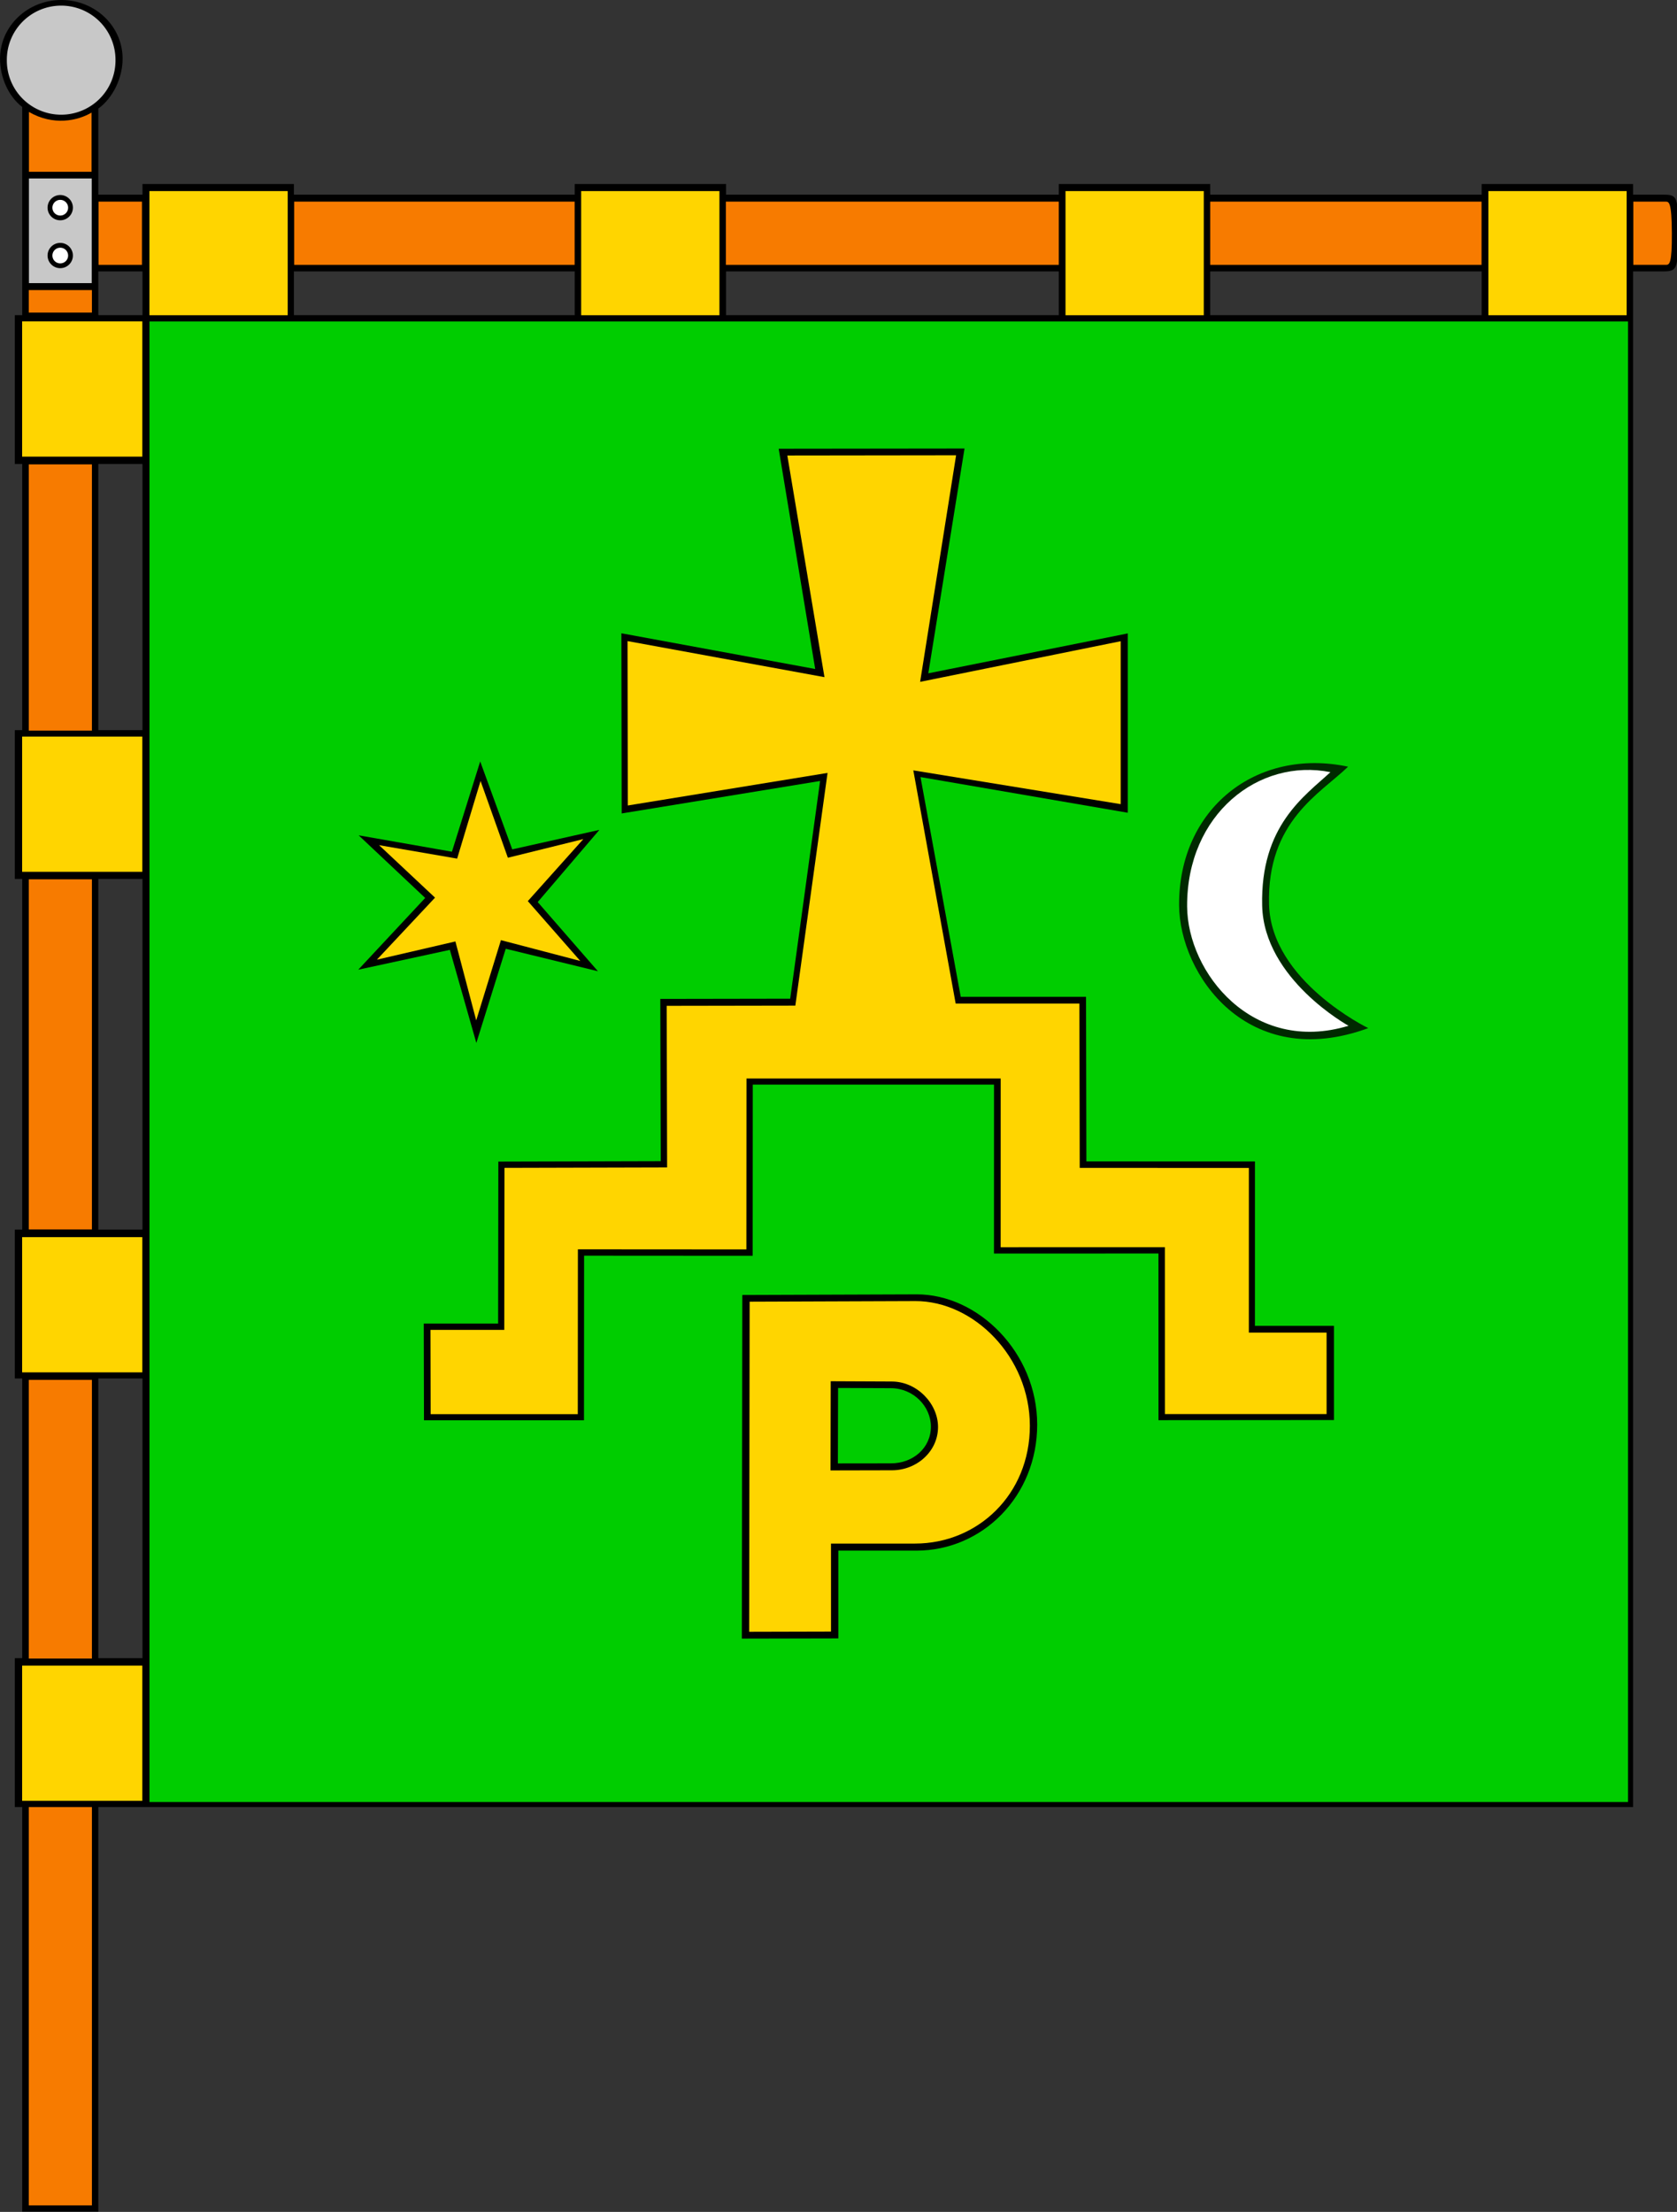 <?xml version="1.0" encoding="UTF-8" standalone="no"?>
<!-- Created with Inkscape (http://www.inkscape.org/) -->

<svg
   xmlns:dc="http://purl.org/dc/elements/1.1/"
   xmlns:cc="http://creativecommons.org/ns#"
   xmlns:rdf="http://www.w3.org/1999/02/22-rdf-syntax-ns#"
   xmlns:svg="http://www.w3.org/2000/svg"
   xmlns="http://www.w3.org/2000/svg"
   xmlns:sodipodi="http://sodipodi.sourceforge.net/DTD/sodipodi-0.dtd"
   xmlns:inkscape="http://www.inkscape.org/namespaces/inkscape"
   id="svg2"
   version="1.1"
   inkscape:version="0.48.4 r9939"
   width="665.324"
   height="877.396"
   sodipodi:docname="FLA Romny, Sumska, Ukraine.svg">
  <rect width="100%" height="100%" fill="#333333" stroke="none"/>
  <defs
     id="defs6" />
  <sodipodi:namedview
     pagecolor="#ffffff"
     bordercolor="#666666"
     borderopacity="1"
     objecttolerance="10"
     gridtolerance="10"
     guidetolerance="10"
     inkscape:pageopacity="0"
     inkscape:pageshadow="2"
     inkscape:window-width="1024"
     inkscape:window-height="720"
     id="namedview4"
     showgrid="false"
     inkscape:zoom="0.76367532"
     inkscape:cx="156.95735"
     inkscape:cy="613.96828"
     inkscape:window-x="0"
     inkscape:window-y="0"
     inkscape:window-maximized="1"
     inkscape:current-layer="svg2"
     fit-margin-top="0"
     fit-margin-left="0"
     fit-margin-right="0"
     fit-margin-bottom="0" />
  <g
     transform="matrix(0.838,0,0,0.836,-26.383,-32.164)"
     id="g3027"
     inkscape:export-filename="D:\KRA\kniazhychi.png"
     inkscape:export-xdpi="45"
     inkscape:export-ydpi="45">
    <path
       inkscape:connector-curvature="0"
       d="M 60.531,38.469 C 44.505,38.469 31.5,50.936 31.5,66.312 c 0,8.775 3.888,17.815 10.5,22.919 l 0,98.769 -3.5,0 0,70.625 3.5,0 0,126.281 -3.5,0 0,70.625 3.5,0 0,166.375 -3.5,0 0,70.625 3.5,0 0,132.719 -3.5,0 0,70.625 3.5,0 0,191.969 36.031,0 0,-191.969 726.594,0 0,-728.625 14.531,0 c 6.623,-0.033 6.707,-1.697 6.719,-18.281 0.011,-16.585 -0.019,-18.167 -6.719,-18.125 l -14.531,0 0,-5.062 -71.688,0 0,5.062 -128.5,0 0,-5.062 -71.688,0 0,5.062 -157.531,0 0,-5.062 -71.656,0 0,5.062 -132.938,0 0,-5.062 -71.688,0 0,5.062 -20.906,0 0,-40.844 c 6.983,-5.084 11.5,-14.628 11.5,-23.688 0,-15.377 -12.973,-27.844 -29,-27.844 z m 17.5,128.781 20.906,0 0,20.75 -20.906,0 z m 92.594,0 132.938,0 0,20.75 -132.938,0 z m 204.594,0 157.531,0 0,20.75 -157.531,0 z m 229.219,0 128.5,0 0,20.75 -128.5,0 z m -526.406,91.375 20.906,0 0,126.281 -20.906,0 z m 0,196.906 20.906,0 0,166.375 -20.906,0 z m 0,237 20.906,0 0,132.719 -20.906,0 z"
       id="path2994"
       style="fill:#000000;fill-opacity:1;stroke:none" />
    <path
       inkscape:connector-curvature="0"
       style="fill:#00cd00;fill-opacity:1;stroke:none"
       d="m 71.25,153.312 0,706 704.906,0 0,-706 z"
       transform="matrix(0.993,0,0,0.995,31.5,38.469)"
       id="path3064"
       sodipodi:nodetypes="ccccc" />
    <rect
       width="56.906"
       height="64.161"
       x="41.958"
       y="190.979"
       id="rect2996"
       style="fill:#ffd500;fill-opacity:1;stroke:none" />
    <g
       id="g3015" />
    <path
       inkscape:connector-curvature="0"
       d="m 83.479,63.182 a 25.044,24.563 0 1 1 -50.087,0 25.044,24.563 0 1 1 50.087,0 z"
       transform="matrix(1.027,0,0,1.047,0.428,0.868)"
       id="path3150"
       style="fill:#c8c8c8;fill-opacity:1;stroke:none" />
    <path
       inkscape:connector-curvature="0"
       d="m 45.188,123.156 0,49.656 29.719,0 0,-49.656 -29.719,0 z M 60,131 c 3.314,0 6,2.686 6,6 0,3.314 -2.686,6 -6,6 -3.314,0 -6,-2.686 -6,-6 0,-3.314 2.686,-6 6,-6 z m 0,22.719 c 3.314,0 6,2.686 6,6 0,3.314 -2.686,6 -6,6 -3.314,0 -6,-2.686 -6,-6 0,-3.314 2.686,-6 6,-6 z"
       id="rect2987"
       style="fill:#c8c8c8;fill-opacity:1;stroke:none" />
    <path
       inkscape:connector-curvature="0"
       d="m 45.192,91.592 c 11.563,6.723 23.168,4.176 29.633,0.3 l 0,28.108 -29.633,0 z"
       id="rect2989"
       style="fill:#f77b00;fill-opacity:1;stroke:none" />
    <rect
       width="29.895"
       height="10.664"
       x="45.105"
       y="176.119"
       id="rect2992"
       style="fill:#f77b00;fill-opacity:1;stroke:none" />
    <rect
       width="20.542"
       height="30"
       x="78.147"
       y="134.143"
       id="rect2994"
       style="fill:#f77b00;fill-opacity:1;stroke:none" />
    <rect
       width="29.895"
       height="126.311"
       x="45.105"
       y="258.811"
       id="rect2998"
       style="fill:#f77b00;fill-opacity:1;stroke:none" />
    <g
       id="g3009">
      <path
         inkscape:connector-curvature="0"
         d="m 62.4,135.568 a 2.663,2.587 0 1 1 -5.327,0 2.663,2.587 0 1 1 5.327,0 z"
         transform="matrix(1.396,0,0,1.437,-23.379,-35.084)"
         id="path3002"
         style="fill:#ffffff;fill-opacity:1;stroke:none" />
    </g>
    <g
       transform="translate(0,-22.7)"
       id="g3013">
      <path
         inkscape:connector-curvature="0"
         d="m 62.4,135.568 a 2.663,2.587 0 1 1 -5.327,0 2.663,2.587 0 1 1 5.327,0 z"
         transform="matrix(1.396,0,0,1.437,-23.379,-35.084)"
         id="path3017"
         style="fill:#ffffff;fill-opacity:1;stroke:none" />
    </g>
    <rect
       width="132.785"
       height="30"
       x="170.747"
       y="134.143"
       id="rect3789"
       style="fill:#f77b00;fill-opacity:1;stroke:none" />
    <rect
       width="157.593"
       height="30"
       x="375.147"
       y="134.143"
       id="rect3791"
       style="fill:#f77b00;fill-opacity:1;stroke:none" />
    <rect
       width="128.448"
       height="30"
       x="604.447"
       y="134.143"
       id="rect3793"
       style="fill:#f77b00;fill-opacity:1;stroke:none" />
    <path
       inkscape:connector-curvature="0"
       d="m 804.747,134.143 15.253,0 c 1.636,0 2.916,0.115 2.992,14.894 0.076,14.778 -1.142,15.106 -2.892,15.106 l -15.353,0 z"
       id="rect3795"
       style="fill:#f77b00;fill-opacity:1;stroke:none" />
    <rect
       width="65.461"
       height="58.899"
       x="102.227"
       y="129.14"
       id="rect3798"
       style="fill:#ffd500;fill-opacity:1;stroke:none" />
    <rect
       width="65.461"
       height="58.899"
       x="306.627"
       y="129.14"
       id="rect3800"
       style="fill:#ffd500;fill-opacity:1;stroke:none" />
    <rect
       width="65.461"
       height="58.899"
       x="535.927"
       y="129.14"
       id="rect3802"
       style="fill:#ffd500;fill-opacity:1;stroke:none" />
    <rect
       width="65.461"
       height="58.899"
       x="736.127"
       y="129.14"
       id="rect3804"
       style="fill:#ffd500;fill-opacity:1;stroke:none" />
    <rect
       width="56.906"
       height="64.161"
       x="41.958"
       y="387.979"
       id="rect3003"
       style="fill:#ffd500;fill-opacity:1;stroke:none" />
    <rect
       width="56.906"
       height="64.161"
       x="41.958"
       y="625.479"
       id="rect3005"
       style="fill:#ffd500;fill-opacity:1;stroke:none" />
    <rect
       width="56.906"
       height="64.161"
       x="41.958"
       y="828.779"
       id="rect3007"
       style="fill:#ffd500;fill-opacity:1;stroke:none" />
    <rect
       width="29.895"
       height="166.13"
       x="45.105"
       y="455.692"
       id="rect3009"
       style="fill:#f77b00;fill-opacity:1;stroke:none" />
    <rect
       width="29.895"
       height="132.23"
       x="45.105"
       y="693.192"
       id="rect3011"
       style="fill:#f77b00;fill-opacity:1;stroke:none" />
    <rect
       width="29.895"
       height="188.999"
       x="45.105"
       y="895.892"
       id="rect3013"
       style="fill:#f77b00;fill-opacity:1;stroke:none" />
    <g
       transform="translate(277.1,0)"
       id="g3019" />
  </g>
  <g
     style="fill-rule:evenodd"
     id="g3797"
     transform="matrix(0.87,0,0,0.87,-17.175,-92.632)">
    <path
       sodipodi:nodetypes="ccccccccccccccccccccccccccccccccc"
       inkscape:connector-curvature="0"
       id="path3006"
       d="m 374.836,311.075 16.652,100.423 -88.382,-16.285 0.128,82.144 90.488,-14.805 -13.645,99.271 -59.226,0.099 0.198,73.959 -74.057,0.198 -0.099,73.86 -33.914,0 0.099,44.098 72.97,0 0.049,-75.046 76.875,0.049 0.049,-78.062 109.999,0 -0.018,77.035 75.005,-0.018 0.018,75.994 80.019,-0.058 -0.005,-42.94 -36.032,-0.005 0.01,-74.969 -76.875,-0.037 -0.152,-75.017 -57.144,10e-4 -18.343,-100.19 94.525,16.265 10e-6,-81.77 -90.965,18.193 16.512,-102.484 z"
       style="fill:#000000;fill-opacity:1;stroke:none" />
    <path
       style="fill:#ffd500;fill-opacity:1;stroke:none"
       d="m 378.774,314.15 16.94,101.07 -89.81,-16.447 0.126,74.956 91.09,-14.855 -14.69,106.1 -58.668,0.098 0.195,73.679 -74.16,0.195 -0.097,73.88 -33.665,0 0.097,38.414 67.089,0 0.049,-75.151 76.832,0.049 0.049,-77.927 115.92,0 -0.017,76.914 74.892,-0.017 0.017,76.087 73.725,4.9e-4 -0.005,-37.129 -35.449,-0.005 0.01,-75.075 -77.133,-0.037 -0.149,-74.923 -56.42,9.8e-4 -19.313,-106.315 94.563,15.402 10e-6,-74.285 -91.456,18.527 L 455.741,314.053 z"
       id="path3008"
       inkscape:connector-curvature="0"
       sodipodi:nodetypes="ccccccccccccccccccccccccccccccccc" />
    <path
       sodipodi:nodetypes="cccccsscccsccc"
       inkscape:connector-curvature="0"
       id="path3778"
       d="m 437.688,696.625 -79.438,0.281 -0.219,156.664 44,-0.094 0,-40.008 35.625,0 c 30.015,0 55.09,-24.745 55.062,-57.5 -0.028,-32.808 -26.938,-59.443 -55.031,-59.344 z M 401.919,739.3 426,739.394 c 10.29,0.042 18.234,8.326 18.25,17.512 0.017,9.733 -8.157,16.794 -18.25,16.769 l -24.175,0.031 z"
       style="fill:#000000;fill-opacity:1;stroke:none" />
    <path
       sodipodi:nodetypes="cccccsscccsccc"
       inkscape:connector-curvature="0"
       id="path3785"
       d="m 437.062,699.688 -75.469,0.281 -0.219,150.5 37.312,-0.094 0,-40.125 38.344,0 c 28.519,0 52.37,-22.36 52.344,-53.719 -0.026,-31.409 -25.619,-56.938 -52.312,-56.844 z m -38.5,36.544 27.875,0.125 c 11.573,0.048 21.045,10.167 21.062,20.706 0.019,11.167 -9.711,19.798 -21.062,19.769 l -27.969,0.062 z"
       style="fill:#ffd500;fill-opacity:1;stroke:none" />
    <path
       style="fill:#000000;fill-opacity:1;stroke:none"
       d="m 238.722,453.653 -12.895,41.147 -42.523,-7.461 30.333,28.547 -30.52,32.713 41.769,-9.049 12.078,42.443 13.403,-42.948 42.042,10.257 -27.463,-31.541 28.12,-32.91 -39.728,8.888 z"
       id="path3791"
       inkscape:connector-curvature="0"
       sodipodi:nodetypes="ccccccccccccc" />
    <path
       sodipodi:nodetypes="ccccccccccccc"
       inkscape:connector-curvature="0"
       id="path3789"
       d="m 238.882,462.552 -10.679,35.397 -35.595,-6.13 25.51,23.928 -26.499,28.278 35.793,-8.306 9.492,35.991 11.272,-36.584 36.188,9.492 -23.928,-27.29 25.312,-28.278 -34.409,8.503 z"
       style="fill:#ffd500;fill-opacity:1;stroke:none" />
    <path
       sodipodi:nodetypes="cscsc"
       inkscape:connector-curvature="0"
       id="path3793"
       d="m 634.498,456.033 c -41.912,-8.859 -77.294,19.233 -77.067,63.158 0.164,31.629 31.325,76.26 86.259,56.044 0,0 -44.317,-21.386 -45.241,-56.37 -1.005,-38.046 23.396,-50.575 36.048,-62.832 z"
       style="opacity:0.8;fill:#000000;fill-opacity:1;stroke:none" />
    <path
       style="fill:#ffffff;fill-opacity:1;stroke:none"
       d="m 626.439,458.53 c -32.582,-6.539 -65.545,19.048 -65.353,61.179 0.138,30.338 30.039,67.693 73.613,54.456 0,0 -38.608,-21.212 -39.388,-54.768 -0.848,-36.492 19.33,-49.949 31.128,-60.867 z"
       id="path3795"
       inkscape:connector-curvature="0"
       sodipodi:nodetypes="cscsc" />
  </g>
</svg>
